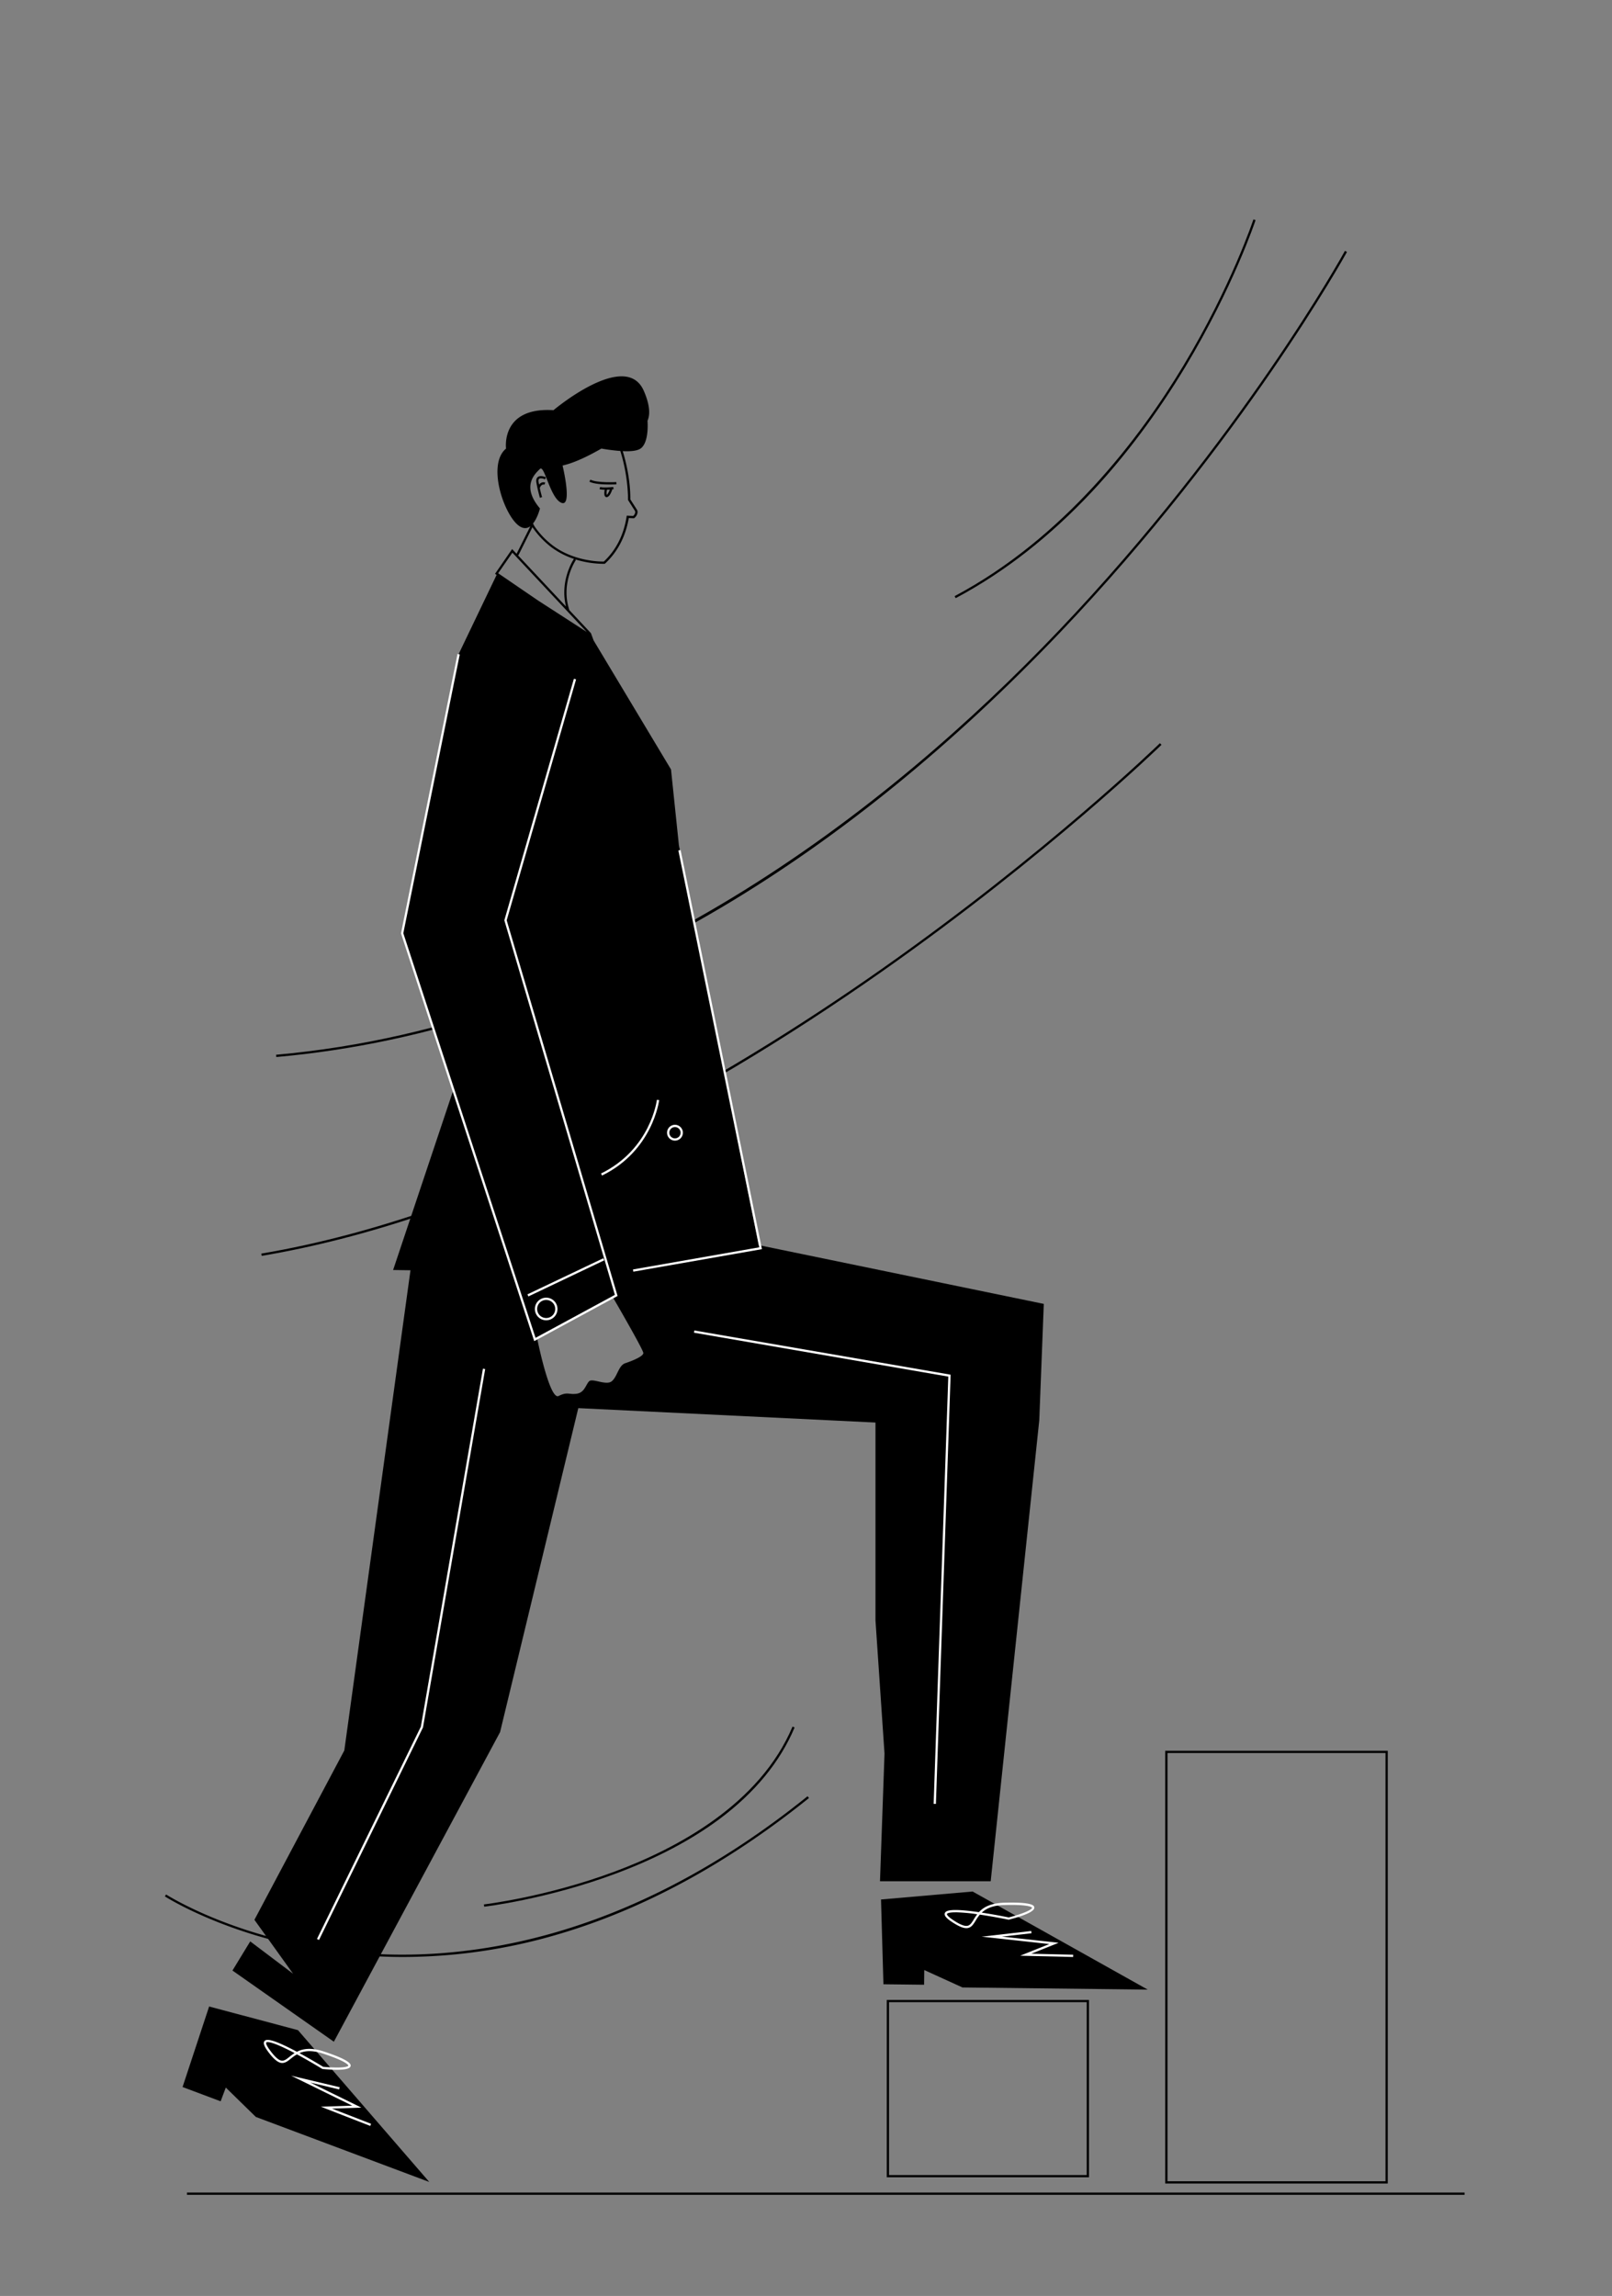 <svg id="Capa_1" data-name="Capa 1" xmlns="http://www.w3.org/2000/svg" viewBox="0 0 1427 2032"><rect x="0" y="0" width="1427" height="2032" fill="#808080" stroke="none"/><title>Mesa de trabajo 20</title><path d="M357.06,1732q-22,0-43.91-2.1c-102.06-9.78-166.56-51.12-167.2-51.53l1.1-1.68c.63.42,64.79,41.51,166.4,51.23,93.77,9,239.53-7.72,401.42-138.17l1.26,1.56c-71.73,57.79-146.32,98.33-221.72,120.51A485.91,485.91,0,0,1,357.06,1732Z"/><path d="M428.61,1687.49l-.22-2c.54-.07,55.11-6.51,115.8-29.09,55.91-20.8,128.6-60,157.39-128.31l1.84.78c-12.84,30.5-35.3,57.83-66.76,81.21-25.13,18.68-56,34.9-91.81,48.21C483.94,1681,429.16,1687.43,428.61,1687.49Z"/><path d="M244.59,935.5l-.18-2C546.79,906.67,787.94,714.68,937,558.35,1098.54,388.9,1189.72,223.67,1190.62,222l1.76,1c-.91,1.65-92.19,167.08-253.91,336.71-95,99.64-195.34,181.22-298.27,242.48C511.51,878.77,378.4,923.62,244.59,935.5Z"/><path d="M231.67,1111.49l-.34-2c207.48-35.09,412.71-156,548.35-251.33,147-103.26,246.14-199.44,247.12-200.4l1.4,1.44c-1,1-100.26,97.25-247.38,200.6-86.4,60.7-172.17,111.93-254.91,152.27C422.45,1062.52,323.46,1096,231.67,1111.49Z"/><path d="M846,529.38l-.94-1.76c96.91-51.55,163.67-139.46,202.61-204.14,42.21-70.09,61.72-128.71,61.91-129.29l1.9.62c-.19.59-19.77,59.42-62.09,129.71C1024.5,365.8,996.77,402.91,967,434.81,929.65,474.7,889,506.52,846,529.38Z"/><polygon points="861 1674.07 779.91 1681.12 782.04 1756.15 818.04 1756.57 818.19 1743.57 852.01 1758.97 1016 1760.88 861 1674.07"/><polygon points="263.78 1796.77 185.13 1775.82 161.61 1847.1 195.32 1859.74 199.88 1847.57 226.45 1873.55 380.01 1931.13 263.78 1796.77"/><path d="M672.81,1102.23l-1.2-.25h0L601,748.18,594,681,525.48,566.79l-2.37-6.43-19.33-20.62.17,0c-7.85-24,5.73-43.92,5.87-44.12l-1-.68A86.19,86.19,0,0,0,534,499h1l.37,0,.27-.25c11.08-10.24,18.14-23.9,21-40.26l4.64.19.29-.23c2.54-2,3.54-5.33,2.24-7.38L558,442a126.51,126.51,0,0,0-.64-12.86,158.65,158.65,0,0,0-6.1-29.85c6.9.32,12.66-.23,15.71-2.26,5.3-3.54,6.9-14.11,6.24-24.63,2.33-5.32,2.3-13.57-3.24-26.37-16-37-80,17-80,17-47-3-42,34-42,34-17,14-2,58,11,68,4.24,3.27,7.75,2.8,10.54.69L457.3,490.15l-3.94-4.2-15.14,21.91,1.39.95L405,581l32,277.09L348,1124l15.37.23-58.57,425-79.58,149.88,34.24,47.74-37.95-28.64L205.78,1744l89.77,63,147.13-274,69.25-286.75L775,1259v175l8,118-4,113h98l43-408,4-103ZM478,415c4-4,9,26,19,30s1-33,1-33c10.45-2.27,23.39-8.68,34.38-15a166.54,166.54,0,0,0,16.75,2.13,151.65,151.65,0,0,1,6.76,39.48c0,1.26.05,2.52,0,3.79l2,3.18,4.17,6.54c.63,1,.14,3-1.52,4.5l-3.65-.15-2.07-.09c-.09.67-.2,1.33-.31,2-2.39,13.93-8.23,27.65-20,38.63-3.21.05-27.08-.09-46-14.86a73.61,73.61,0,0,1-14.63-15.29,19.14,19.14,0,0,1-2-3.57C476,458.16,478,450,478,450,461,430,474,419,478,415Zm-19.11,76.45,12.45-24.9q.45.76,1,1.47a75.87,75.87,0,0,0,15,15.71,69.09,69.09,0,0,0,20.72,10.89c-1.32,2-12.55,20-7,42.22l-42.88-45.75Zm-5.29-2.32,65.78,70.17-43.05-27.82L441,507.35Zm99.9,717.37c-6,2-7,12-12,16s-17-3-20,0c-2,2-3.17,6-5.9,8.57a9.1,9.1,0,0,1-5.1,2.43c-7,1-8-2-16,2s-19-51-19-51l58.86-31.15,8.55-4.52s26.59,45.67,26.59,48.67S559.5,1204.5,553.5,1206.5Z"/><path d="M477.85,432a4.94,4.94,0,0,1,2.25-3,2.4,2.4,0,0,1,1.75,0l.83-1.81a4.22,4.22,0,0,0-3.32,0,5,5,0,0,0-2.15,1.78c-.14-.68-.27-1.39-.4-2.11-.19-1.08-.26-2.49.5-3.09,1.22-.95,4.2,0,5.14.45l.82-1.82c-.49-.22-4.8-2.07-7.19-.2-1.24,1-1.66,2.66-1.23,5a134.17,134.17,0,0,0,3.09,13.36l1.91-.57S478.88,436.71,477.85,432Z"/><path d="M545.71,428.64l-.13-2c-.16,0-16.8,1-22.92-2.11l-.9,1.79c4.11,2.07,12.1,2.48,17.72,2.48C542.9,428.81,545.44,428.66,545.71,428.64Z"/><path d="M542.89,431c-2.44.27-9.29.8-11.57,0l-.64,1.9a16.91,16.91,0,0,0,4.59.5c-.31,1.81-.62,4.67.34,5.87A1.73,1.73,0,0,0,537,440c2.46,0,4.28-4.67,5-6.68l-.48-.16,1.64-.17Zm-5.78,7a11.33,11.33,0,0,1,.2-4.57c.88,0,1.74-.07,2.52-.12C538.92,435.79,537.7,437.74,537.11,438Z"/><path d="M964,1927H785V1770H964Zm-177-2H962V1772H787Z"/><path d="M1228.5,1932.5h-197v-383h197Zm-195-2h193v-379h-193Z"/><rect x="165.5" y="1940.5" width="1131" height="2"/><path d="M855.44,1706.48c-3.11,0-7.22-1.8-13-5.65-5-3.33-6.84-5.71-6-7.72.93-2.22,5.17-4.32,29.9-.79l.25,0c3.95-4.26,10.25-8,22.37-8.36,25.95-.73,26.45,2.81,26.64,4.14.45,3.22-7.07,6.86-22.36,10.83l-.22.06-.23,0c-.13,0-12.49-2.59-25.4-4.48a39.29,39.29,0,0,0-3.72,5.32c-1.92,3.12-3.58,5.82-6.71,6.5A6.84,6.84,0,0,1,855.44,1706.48Zm-9.66-14c-6.39,0-7.35,1.09-7.49,1.43-.06.15-.41,1.5,5.27,5.29,6.19,4.13,10.32,5.78,13,5.2,2.3-.51,3.69-2.75,5.44-5.6a50.85,50.85,0,0,1,3.09-4.61A146.51,146.51,0,0,0,845.78,1692.45Zm23.32.28c11.48,1.73,22.19,3.9,23.88,4.24,17.2-4.48,20.76-7.75,20.65-8.55,0,0-.72-3.08-24.6-2.42C878.69,1686.29,872.86,1689.21,869.1,1692.73Z" fill="#fff"/><polygon points="949.98 1732 903.1 1730.88 928.91 1720.56 868.99 1714.02 912.89 1709.01 913.12 1710.99 887.01 1713.98 937.09 1719.44 912.9 1729.12 950.03 1730 949.98 1732" fill="#fff"/><path d="M298.3,1831.85q-5.22,0-12.66-.69l-.23,0-.2-.12c-.11-.07-10.86-6.68-22.36-12.85a40.33,40.33,0,0,0-5.31,3.74c-2.86,2.28-5.34,4.25-8.52,3.83s-7-3.56-11.79-10.1c-3.56-4.83-4.49-7.7-3-9.3,1.63-1.78,6.33-2.31,28.38,9.43l.23.11c5.16-2.65,12.37-4,23.88-.24,24.64,8.14,23.91,11.63,23.64,12.95C309.89,1830.76,305.85,1831.85,298.3,1831.85Zm-12.24-2.66c17.7,1.64,22.17-.23,22.33-1,0,0,.38-3.14-22.31-10.65-9.82-3.24-16.3-2.48-21-.45C275.26,1822.61,284.59,1828.29,286.06,1829.19ZM237,1807.35c-.84,0-1.16.21-1.27.33s-.9,1.26,3.15,6.76c4.42,6,7.74,9,10.44,9.3,2.34.31,4.4-1.33,7-3.41a50.91,50.91,0,0,1,4.47-3.28C245.13,1808.79,239.2,1807.35,237,1807.35Z" fill="#fff"/><polygon points="327.75 1881.52 284.05 1864.52 311.83 1863.59 257.71 1837.06 300.69 1847.28 300.23 1849.22 274.67 1843.15 319.91 1865.32 293.87 1866.19 328.47 1879.65 327.75 1881.52" fill="#fff"/><polygon points="282.4 1716.94 280.6 1716.06 372.54 1528.19 427.51 1211.33 429.49 1211.67 374.46 1528.81 374.4 1528.94 282.4 1716.94" fill="#fff"/><polygon points="560.67 1125.48 560.33 1123.52 672.13 1103.92 600.52 752.7 602.48 752.3 674.5 1105.54 560.67 1125.48" fill="#fff"/><polygon points="828.5 1596.53 826.5 1596.47 839.47 1218.34 614.33 1179.48 614.67 1177.52 841.53 1216.66 828.5 1596.53" fill="#fff"/><path d="M532.94,1040.4l-.88-1.8c44-21.51,49.4-64.78,49.45-65.21l2,.22C583.44,974.06,577.91,1018.41,532.94,1040.4Z" fill="#fff"/><path d="M597.5,1009.5a7,7,0,1,1,7-7A7,7,0,0,1,597.5,1009.5Zm0-12a5,5,0,1,0,5,5A5,5,0,0,0,597.5,997.5Z" fill="#fff"/><polyline points="406 579 356 826 473.5 1185.5 545.5 1146.5 447.5 814.5 509 601"/><polygon points="472.92 1186.95 354.97 826.06 405.02 578.8 406.98 579.2 357.03 825.94 474.08 1184.05 544.31 1146.01 446.46 814.5 446.54 814.22 508.04 600.72 509.96 601.28 448.54 814.5 546.69 1146.99 472.92 1186.95" fill="#fff"/><rect x="463.74" y="1129.48" width="74.37" height="2" transform="translate(-437.2 324.98) rotate(-25.45)" fill="#fff"/><path d="M483.5,1168.5a10,10,0,1,1,10-10A10,10,0,0,1,483.5,1168.5Zm0-18a8,8,0,1,0,8,8A8,8,0,0,0,483.5,1150.5Z" fill="#fff"/></svg>